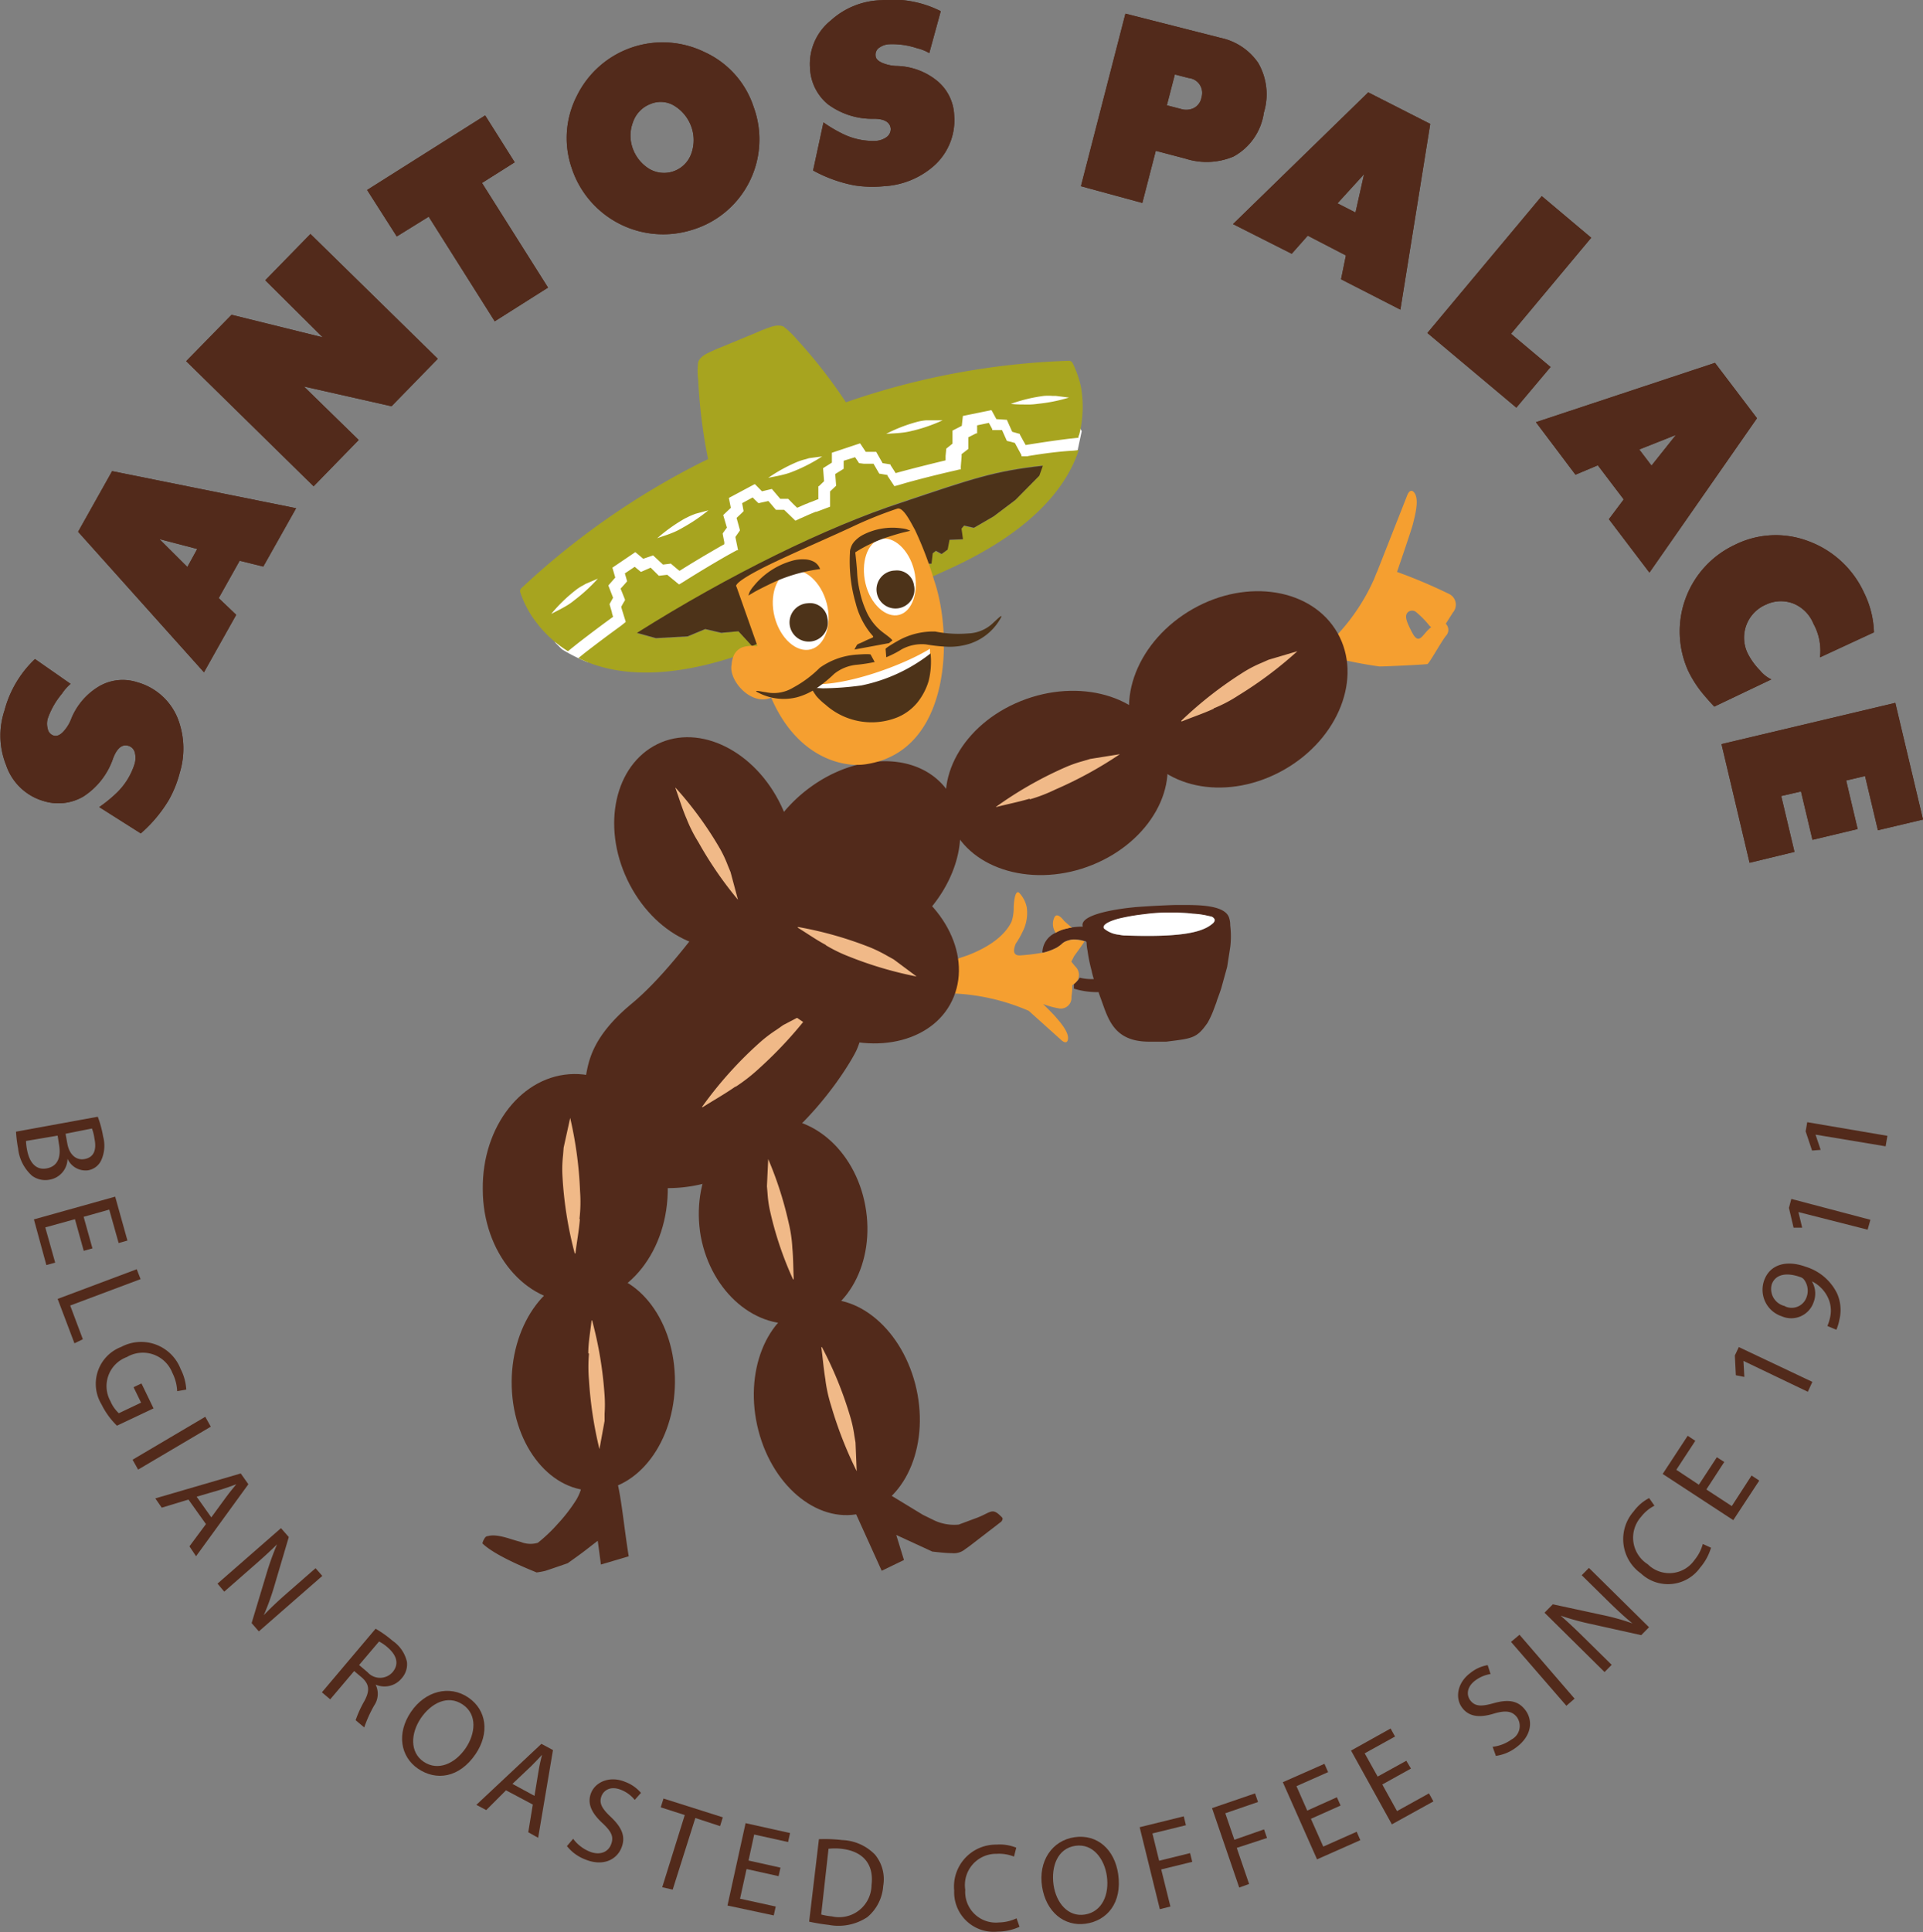 <?xml version="1.0" encoding="UTF-8"?> <svg xmlns="http://www.w3.org/2000/svg" id="Calque_1" data-name="Calque 1" viewBox="0 0 194.5 195.37"><rect x="0" y="0" width="194.5" height="195.37" fill="#808080" stroke="none"/><defs><style>.cls-1{fill:#522a1b;}.cls-2{fill:#fff;}.cls-3{fill:#a7a41f;}.cls-4{fill:#f59f30;}.cls-5{fill:#f0b988;}.cls-6{fill:#51291b;}.cls-7{fill:#4d3319;}.cls-8{fill:none;}</style></defs><path class="cls-1" d="M11.06,114.09a10.55,10.55,0,0,1,.54,2,3.56,3.56,0,0,1-.2,2.42,1.79,1.79,0,0,1-1.35,1A2,2,0,0,1,8,118.34h0a2.18,2.18,0,0,1-1.79,2.11,2.26,2.26,0,0,1-1.81-.4A4.31,4.31,0,0,1,3,117.3a13.11,13.11,0,0,1-.21-1.7ZM3.8,116.54a5.69,5.69,0,0,0,.11.92c.21,1.12.81,2.08,2,1.85s1.44-1.27,1.22-2.46L7,116Zm4-.73.18,1c.21,1.15.93,1.71,1.74,1.56,1-.18,1.23-1,1-2.09a4.68,4.68,0,0,0-.25-1Z" transform="translate(-1.17 -1.17)"></path><path class="cls-1" d="M9.64,127.65l-.89-3.2-3,.83,1,3.56-.89.25L4.6,124.47l8.22-2.3,1.24,4.44-.89.25-.95-3.38-2.59.73.89,3.19Z" transform="translate(-1.17 -1.17)"></path><path class="cls-1" d="M15,129.51l.39,1-7.12,2.67,1.28,3.41L8.7,137,7,132.51Z" transform="translate(-1.17 -1.17)"></path><path class="cls-1" d="M13,145.33a7.8,7.8,0,0,1-1.56-2.15,4,4,0,0,1,2-5.82,4.28,4.28,0,0,1,6,2.24,5.23,5.23,0,0,1,.57,2.08l-.92.16a4.54,4.54,0,0,0-.49-1.86A3.2,3.2,0,0,0,14,138.39a3.13,3.13,0,0,0-1.66,4.46,3.53,3.53,0,0,0,.85,1.22L15.44,143l-.76-1.56.8-.38,1.22,2.52Z" transform="translate(-1.17 -1.17)"></path><path class="cls-1" d="M22.49,145.43l-7.35,4.34-.56-1,7.35-4.34Z" transform="translate(-1.17 -1.17)"></path><path class="cls-1" d="M20.23,152.8l-2.7.82-.65-.94,8.64-2.52.77,1.09L21,158.53l-.67-1L22,155.28Zm2.31,1.8,1.53-2.09c.35-.48.69-.87,1-1.26l0,0c-.49.19-1,.37-1.51.53l-2.5.73Z" transform="translate(-1.17 -1.17)"></path><path class="cls-1" d="M23.17,161.3l6.42-5.61.79.9-1.45,4.9a25.29,25.29,0,0,1-1.08,3h0c.79-.83,1.55-1.53,2.55-2.4l2.69-2.35.68.78-6.42,5.61-.73-.84,1.47-4.88a28.35,28.35,0,0,1,1.1-3.08l0,0c-.77.76-1.53,1.45-2.6,2.38l-2.74,2.4Z" transform="translate(-1.17 -1.17)"></path><path class="cls-1" d="M39.16,165.86a11.27,11.27,0,0,1,1.73,1.23,3.51,3.51,0,0,1,1.44,2.12,2.12,2.12,0,0,1-.54,1.67,2.24,2.24,0,0,1-2.63.63l0,0a2.1,2.1,0,0,1-.15,2.12,12.88,12.88,0,0,0-1,2.21l-.87-.73a11.19,11.19,0,0,1,.88-1.93c.57-1.06.51-1.69-.23-2.37l-.8-.67L34.57,173l-.84-.71Zm-1.67,3.67.86.73a1.69,1.69,0,0,0,2.52,0c.71-.84.41-1.72-.47-2.49a4.39,4.39,0,0,0-.89-.62Z" transform="translate(-1.17 -1.17)"></path><path class="cls-1" d="M49.27,178.54c-1.66,2.43-4,2.71-5.81,1.48s-2.18-3.6-.73-5.74,3.91-2.75,5.8-1.47S50.69,176.45,49.27,178.54Zm-5.55-3.61c-1,1.5-1.13,3.41.3,4.38s3.17.22,4.26-1.39c.95-1.4,1.22-3.36-.3-4.39S44.77,173.38,43.72,174.93Z" transform="translate(-1.17 -1.17)"></path><path class="cls-1" d="M52.35,182.2l-2,2-1-.53,6.58-6.17,1.17.63L55.6,187l-1-.56.46-2.8Zm2.88.56.42-2.56c.09-.58.22-1.09.34-1.59h0c-.36.39-.72.78-1.11,1.16L53,181.55Z" transform="translate(-1.17 -1.17)"></path><path class="cls-1" d="M59.14,187.1a3.9,3.9,0,0,0,1.61,1.27c1,.43,1.88.14,2.21-.66s.06-1.33-.84-2.18c-1.09-1-1.61-2-1.15-3.1s1.91-1.72,3.44-1.08A3.83,3.83,0,0,1,66,182.46l-.63.71a3.36,3.36,0,0,0-1.34-1c-1.07-.45-1.75,0-2,.56-.31.74,0,1.3.93,2.17,1.12,1.07,1.53,2,1.05,3.15s-1.84,1.9-3.7,1.12a4.36,4.36,0,0,1-1.8-1.33Z" transform="translate(-1.17 -1.17)"></path><path class="cls-1" d="M70.43,184.7,68,183.92l.28-.89,6,1.9-.28.89L71.5,185l-2.29,7.24L68.15,192Z" transform="translate(-1.17 -1.17)"></path><path class="cls-1" d="M79.92,190.88l-3.24-.72-.66,3,3.61.79-.2.9-4.68-1,1.83-8.33,4.5,1-.2.91-3.43-.76-.57,2.63,3.23.72Z" transform="translate(-1.17 -1.17)"></path><path class="cls-1" d="M84,187.14a15,15,0,0,1,2.35.09,4.87,4.87,0,0,1,3.31,1.46,3.9,3.9,0,0,1,.84,3.18,4.5,4.5,0,0,1-1.6,3.15,5.27,5.27,0,0,1-3.89.79,19.8,19.8,0,0,1-2-.33Zm.23,7.62a7.32,7.32,0,0,0,1.09.19,3.28,3.28,0,0,0,4-3.17c.25-2-.74-3.41-3.05-3.67a6,6,0,0,0-1.3,0Z" transform="translate(-1.17 -1.17)"></path><path class="cls-1" d="M104.29,196a5.45,5.45,0,0,1-2.23.49,4,4,0,0,1-4.38-4.15,4.24,4.24,0,0,1,4.28-4.65,4.44,4.44,0,0,1,2,.31l-.23.9a4.12,4.12,0,0,0-1.74-.28,3.16,3.16,0,0,0-3.19,3.64,3.1,3.1,0,0,0,3.41,3.3,4.32,4.32,0,0,0,1.78-.42Z" transform="translate(-1.17 -1.17)"></path><path class="cls-1" d="M114.27,190.69c.41,2.91-1.14,4.7-3.3,5s-4-1.19-4.4-3.75,1-4.67,3.29-5S113.91,188.18,114.27,190.69Zm-6.54,1.07c.26,1.81,1.46,3.28,3.18,3s2.48-2,2.21-3.9c-.24-1.68-1.37-3.31-3.18-3.05S107.47,189.91,107.73,191.76Z" transform="translate(-1.17 -1.17)"></path><path class="cls-1" d="M116.44,185.93l4.46-1.1.22.9-3.39.83.68,2.76,3.13-.77.22.88-3.14.77.93,3.75-1.07.27Z" transform="translate(-1.17 -1.17)"></path><path class="cls-1" d="M123.76,184l4.35-1.49.3.87-3.31,1.14.92,2.68,3-1.05.3.87-3.06,1,1.25,3.65-1,.36Z" transform="translate(-1.17 -1.17)"></path><path class="cls-1" d="M136.76,183.74l-3,1.34,1.25,2.81,3.38-1.5.37.85-4.38,1.94-3.46-7.8,4.21-1.86.37.84-3.2,1.42,1.09,2.47,3-1.35Z" transform="translate(-1.17 -1.17)"></path><path class="cls-1" d="M143.88,180l-2.9,1.61,1.49,2.69,3.23-1.79.45.81-4.2,2.32-4.13-7.46,4-2.23.45.81-3.07,1.7,1.31,2.35,2.9-1.6Z" transform="translate(-1.17 -1.17)"></path><path class="cls-1" d="M152.14,177.8a4.05,4.05,0,0,0,1.91-.74,1.54,1.54,0,0,0,.56-2.24c-.48-.63-1.12-.73-2.3-.39-1.41.44-2.54.38-3.26-.59s-.5-2.51.83-3.5a3.8,3.8,0,0,1,1.76-.8l.29.9a3.53,3.53,0,0,0-1.54.65c-.93.7-.87,1.52-.52,2,.48.64,1.13.65,2.34.31,1.49-.42,2.5-.3,3.25.7s.69,2.55-.92,3.75a4.38,4.38,0,0,1-2.07.87Z" transform="translate(-1.17 -1.17)"></path><path class="cls-1" d="M154.86,166.47l5.57,6.46-.83.72L154,167.19Z" transform="translate(-1.17 -1.17)"></path><path class="cls-1" d="M163.46,170.24l-6.07-6,.84-.85,5,1.08a23.14,23.14,0,0,1,3.05.85v0c-.88-.72-1.64-1.44-2.59-2.37l-2.54-2.5.73-.74,6.08,6-.79.8-5-1.11a27.2,27.2,0,0,1-3.15-.86v0c.81.71,1.55,1.41,2.56,2.41l2.6,2.56Z" transform="translate(-1.17 -1.17)"></path><path class="cls-1" d="M174.23,157.67a5.47,5.47,0,0,1-1.09,2,4,4,0,0,1-6,.6,4.25,4.25,0,0,1-.73-6.28,4.48,4.48,0,0,1,1.56-1.34l.54.77a4,4,0,0,0-1.35,1.12,3.17,3.17,0,0,0,.67,4.8,3.1,3.1,0,0,0,4.73-.43,4.35,4.35,0,0,0,.84-1.62Z" transform="translate(-1.17 -1.17)"></path><path class="cls-1" d="M175.57,149l-1.81,2.78,2.57,1.68,2-3.09.78.51-2.63,4-7.14-4.67,2.53-3.86.77.51-1.92,2.93L173,151.3l1.82-2.78Z" transform="translate(-1.17 -1.17)"></path><path class="cls-1" d="M177.51,138.78v0l.09,1.62-.86-.17-.1-2,.4-.85,7.44,3.52-.46,1Z" transform="translate(-1.17 -1.17)"></path><path class="cls-1" d="M186,135.25a4.91,4.91,0,0,0,.27-.86,3.06,3.06,0,0,0-.16-1.89,3.51,3.51,0,0,0-1.68-1.77v0a2.42,2.42,0,0,1,.17,2.13,2.39,2.39,0,0,1-3.21,1.41,2.82,2.82,0,0,1-1.78-3.65c.58-1.58,2.22-2.08,4.2-1.36A5.23,5.23,0,0,1,187,132a4.16,4.16,0,0,1,.21,2.63,4.91,4.91,0,0,1-.3,1Zm-4.31-2a1.59,1.59,0,0,0,2.19-.88,1.87,1.87,0,0,0-.25-1.82.73.73,0,0,0-.35-.24c-1.32-.48-2.51-.36-2.91.73A1.77,1.77,0,0,0,181.73,133.24Z" transform="translate(-1.17 -1.17)"></path><path class="cls-1" d="M183.07,123.73v0l.38,1.58h-.87l-.47-2,.24-.91,8,2.11-.28,1Z" transform="translate(-1.17 -1.17)"></path><path class="cls-1" d="M184.8,115.9v0l.52,1.54-.87.07-.65-1.94.16-.93,8.11,1.38-.18,1.06Z" transform="translate(-1.17 -1.17)"></path><path class="cls-1" d="M15.06,70.16a6.19,6.19,0,0,1,4.13,3.77,8.41,8.41,0,0,1,.16,5.38,11.39,11.39,0,0,1-1.1,2.74,14,14,0,0,1-2.84,3.39l-4.2-2.66a14.57,14.57,0,0,0,1.64-1.32,7,7,0,0,0,1.92-3,2.13,2.13,0,0,0,.05-1.14.94.94,0,0,0-.68-.74c-.62-.18-1.13.24-1.52,1.24a7.44,7.44,0,0,1-3,3.88,5,5,0,0,1-4,.48,5.65,5.65,0,0,1-3.83-3.64,8,8,0,0,1-.17-5.51,11,11,0,0,1,3.09-5.22l3.6,2.51a4.7,4.7,0,0,0-.88,1A8,8,0,0,0,6,73.82a1.93,1.93,0,0,0,0,1.06.86.86,0,0,0,.64.68c.35.08.71-.11,1.09-.59a3.8,3.8,0,0,0,.6-1,6.77,6.77,0,0,1,2.7-3.3A4.74,4.74,0,0,1,15.06,70.16Z" transform="translate(-1.17 -1.17)"></path><path class="cls-1" d="M31.12,52.56l-3.32,5.9-2.39-.59-2.12,3.78,1.77,1.69L21.8,69.15,9.07,54.94l3.44-6.13Zm-10,4.12-3.83-1,2.83,2.82Z" transform="translate(-1.17 -1.17)"></path><path class="cls-1" d="M45.45,37.45l-4.68,4.8-8.86-2,5.54,5.41-4.56,4.68L20,37.69,24.59,33l9.22,2.28L28,29.51l4.57-4.68Z" transform="translate(-1.17 -1.17)"></path><path class="cls-1" d="M53.23,17.58l-3.31,2.09L56.6,30.25l-5.39,3.41L44.53,23.08l-3.23,2-3-4.7,11.94-7.54Z" transform="translate(-1.17 -1.17)"></path><path class="cls-1" d="M77.4,12a9.54,9.54,0,0,1-6.19,12.4A9.74,9.74,0,0,1,59,18.18a9.34,9.34,0,0,1,.52-7.32A9.66,9.66,0,0,1,72.46,6.45,9.25,9.25,0,0,1,77.4,12Zm-6.3,2a4.09,4.09,0,0,0-1.61-2.06A2.64,2.64,0,0,0,67,11.67a3,3,0,0,0-1.81,1.86,3.78,3.78,0,0,0,0,2.71,4,4,0,0,0,1.64,2,2.93,2.93,0,0,0,4.29-1.62A4,4,0,0,0,71.1,14Z" transform="translate(-1.17 -1.17)"></path><path class="cls-1" d="M97.68,12.84A6.17,6.17,0,0,1,95.56,18a8.33,8.33,0,0,1-5,2,11.72,11.72,0,0,1-3-.09,14.21,14.21,0,0,1-4.15-1.5l1.05-4.86a13.72,13.72,0,0,0,1.8,1.08,7,7,0,0,0,3.44.79,2.1,2.1,0,0,0,1.09-.35,1,1,0,0,0,.47-.89c-.06-.64-.62-1-1.7-1a7.49,7.49,0,0,1-4.68-1.49A5,5,0,0,1,83.1,8.08a5.65,5.65,0,0,1,2.1-4.84,7.91,7.91,0,0,1,5.12-2.05,10.86,10.86,0,0,1,6,1.11L95.16,6.54a4.33,4.33,0,0,0-1.22-.49,7.94,7.94,0,0,0-2.79-.41,1.89,1.89,0,0,0-1,.32.84.84,0,0,0-.42.83c0,.36.35.64.92.83a4.11,4.11,0,0,0,1.16.22,6.69,6.69,0,0,1,4,1.39A4.74,4.74,0,0,1,97.68,12.84Z" transform="translate(-1.17 -1.17)"></path><path class="cls-1" d="M129,12.56A6,6,0,0,1,125.93,17a7,7,0,0,1-4.86.21l-3-.79-1.36,5.27L110.5,20,115,2.55,124.63,5a6.13,6.13,0,0,1,3.79,2.52A6.32,6.32,0,0,1,129,12.56ZM122.7,11a1.51,1.51,0,0,0-1.3-1.94L120,8.7l-.81,3.12,1.43.37a1.76,1.76,0,0,0,1.29-.09A1.49,1.49,0,0,0,122.7,11Z" transform="translate(-1.17 -1.17)"></path><path class="cls-1" d="M142.81,32.48l-6-3.07.49-2.41-3.86-2-1.62,1.83-5.94-3,13.68-13.32,6.27,3.19Zm-4.54-9.82.87-3.88-2.69,2.95Z" transform="translate(-1.17 -1.17)"></path><path class="cls-1" d="M154.54,42.39l-9-7.55L157.11,21l5,4.21L154,34.92l4,3.36Z" transform="translate(-1.17 -1.17)"></path><path class="cls-1" d="M168,59.07l-4.1-5.4,1.5-2-2.62-3.45-2.26.95-4-5.31,18.11-6,4.25,5.6Zm.21-10.82,2.47-3.1-3.71,1.47Z" transform="translate(-1.17 -1.17)"></path><path class="cls-1" d="M174.56,72.62c-.35-.37-.69-.75-1-1.12A11.36,11.36,0,0,1,171.92,69a9.67,9.67,0,0,1,4.68-12.72,9.27,9.27,0,0,1,7.45-.4,10,10,0,0,1,5.66,5.23,9.66,9.66,0,0,1,1,4l-5.46,2.53a5.66,5.66,0,0,0-.66-3.4,3.72,3.72,0,0,0-1.93-2,3.49,3.49,0,0,0-2.86.06,3.63,3.63,0,0,0-1.83,5,6.94,6.94,0,0,0,1.21,1.66,3.41,3.41,0,0,0,1.15.91Z" transform="translate(-1.17 -1.17)"></path><path class="cls-1" d="M178.13,88.41l-2.84-12,17.58-4.17,2.8,11.8-4.56,1.08-1.3-5.48-1.91.45L189.06,85l-4.57,1.09-1.16-4.89-2,.46,1.34,5.65Z" transform="translate(-1.17 -1.17)"></path><path class="cls-2" d="M58,66.82a16.81,16.81,0,0,0,2.56,1.29c.64.14,4.46-3.83,4.46-3.83L89.55,52,103,48.07,109.84,47l.33-.32.41-1.91a6.3,6.3,0,0,0-.65-1,24.6,24.6,0,0,1,.31-2.75l-.69-1.62s-2.93-.59-3.2-.59-5.37,1-5.77,1-15.28,3.4-15.28,3.4-7,3.83-7.26,4-10.78,4.59-10.78,4.59l-7.92,5.58-4.46,4.55,2.5,4.27Z" transform="translate(-1.17 -1.17)"></path><path class="cls-3" d="M110.52,40.39a10.23,10.23,0,0,0-.59-1.91c-.16-.39-.29-.62-.29-.63a.42.42,0,0,0-.38-.2,76.36,76.36,0,0,0-22.53,4.2,50.38,50.38,0,0,0-5-6.4,8.54,8.54,0,0,0-1.33-1.27c-.68-.26-1.37.09-2.22.4l-.5.22-3.55,1.47-.5.2c-.82.39-1.56.62-1.84,1.29a7,7,0,0,0,0,1.84,53,53,0,0,0,1,8l-.51.24a77.86,77.86,0,0,0-18.37,12.8.39.39,0,0,0-.12.41s.08.26.24.65a10.24,10.24,0,0,0,1.43,2.46,11.66,11.66,0,0,0,3,2.76l.15.1,1-.8h0q1.83-1.42,3.57-2.68l-.12-.4h0l0-.06-.23-.78,0-.06.35-.63-.48-1.24.7-.8-.29-1L65.43,57l.11.09.69.58,1-.34,1,.93.8-.1.06.06.51.43.17.14h0l.1.08.07,0c1.46-.92,2.84-1.73,4.11-2.46h0l.38-.21,0-.21h0l-.05-.24-.11-.58,0-.07.42-.58-.37-1.27.77-.73-.2-1,2.62-1.4.1.09.63.64,1-.24.85,1,.8,0,.07.07.47.48.35.34.06,0h0l.52-.23.3-.13h0l.2-.07L83,52h0l.33-.12.55-.22h0l.06,0V50.33l.06,0,.52-.5-.1-1.32.89-.56v-1L88.16,46l.08.11.5.75,1.05,0L90.44,48l.8.13,0,.07.28.43.16.25h0l.08.13.39-.11,0,0c1.41-.38,3-.78,4.66-1.18l0-.19h0l0-.25.07-.75.07-.05.56-.45,0-1.32.1-.05.84-.43.11-1,2.89-.59.07.12.43.79,1.06.07.54,1.21.78.22,0,.07.35.64h0l.08.14.15.27c1.41-.23,2.88-.45,4.42-.64l.92-.1c0-.1,0-.19.07-.28A11.65,11.65,0,0,0,110.52,40.39ZM59.28,61.85a6.22,6.22,0,0,1-1,.68c-.44.26-.91.48-1.36.72h0a15.68,15.68,0,0,1,2.48-2.41,4.36,4.36,0,0,1,.71-.46l.29-.17,1.24-.53A17.15,17.15,0,0,1,59.28,61.85Zm10.9-7.3a6.92,6.92,0,0,1-1.09.53c-.48.2-1,.34-1.45.52l0,0a16.78,16.78,0,0,1,2.8-2c.56-.27.3-.16.77-.36l.31-.12,1.3-.35A17.26,17.26,0,0,1,70.18,54.55Zm11.34-5.76a7,7,0,0,1-1.15.38c-.49.13-1,.21-1.5.32l0,0a16,16,0,0,1,3-1.64,6.27,6.27,0,0,1,.8-.25L83,47.5l1.33-.18A16.17,16.17,0,0,1,81.52,48.79Zm12-4.08a7.44,7.44,0,0,1-1.19.22c-.51.06-1,.07-1.53.11l0,0A15.6,15.6,0,0,1,94,43.81a5.51,5.51,0,0,1,.83-.14l.33,0h1.35A16.35,16.35,0,0,1,93.54,44.71ZM106.15,42a6.52,6.52,0,0,1-1.21.07c-.51,0-1,0-1.53-.06l0,0a15.82,15.82,0,0,1,3.36-.81,5.27,5.27,0,0,1,.84,0h.34l1.34.17A16.16,16.16,0,0,1,106.15,42Zm-1,5.31h0l-.27,0-.39,0,0-.11,0,0h0l-.08-.15-.44-.81-.15-.28-.35-.1-.46-.11-.49-1.09-.43,0-.56,0,0-.1-.34-.63-1.19.25,0,.27,0,.54-.1,0-.79.4v1.17l-.07.06-.61.47,0,.24-.08,1h0l0,.31-.14,0-.27.07-.35.08c-1.7.39-3.27.79-4.69,1.18l-.85.25-.42.11,0,0h0l-.7-1.06,0-.07-.36-.06-.47-.08-.58-1h-1L88.06,48l-.4-.6-1.16.36v.81l-.09.06-.76.47.09,1.18-.06.06-.55.52V52.4l-.12.05-.27.1-.34.13h0l-.21.08-.44.16h0l-.08,0-.32.13-.4.17h0l-.6.27h0c-.13.06-.25.1-.36.16l-.37.17-1.14-1.1-.83,0-.76-.89-1,.22-.08-.07-.33-.32-.18-.19-1.07.58.15.8-.07.08-.32.31-.32.3L76,54.74l0,.08-.23.33-.21.3v.08l.25,1.23v.05h0l-.06,0-.06,0-.26.14-.76.42c-1.29.74-2.68,1.57-4.15,2.49-.11.08-.22.14-.3.19l-.36.22-.11-.09-.12-.09h0l-.09-.08-.7-.57-.18-.15-.85.1-.83-.82L66,59l-.08-.06-.35-.29-.2-.17-1,.67.23.79-.06.08-.3.34-.3.33.44,1.1,0,.08-.2.33-.18.33.08.29.31,1h0l.07.23-.09.08-.21.17-.2.16,0,0h0c-1.2.87-2.42,1.78-3.67,2.75l-.62.5c3.54,1.76,9.11,2.41,17.65-.79,5.37-2,8-3,9.25-3.55l.82-.36.83-.33c1.27-.53,3.84-1.65,9-4,8.38-3.83,11.83-8.27,13.06-12l-.53.06C108.1,46.83,106.59,47.05,105.12,47.29Zm1.11,2-2.41,2.44-2.2,1.66-2,1.16-1-.22-.26.31.15,1.07-1.36.05-.19,1-.61.44-.58-.32-.32.25-.12,1.05-.72,0-2.67-5L87.56,55l-1.72.94-9.21,4.5,1.3,5.74-.7.29L75.86,65l-1.74.19-1.62-.38-1.78.74-3.21.18-1.91-.53c9.22-5.81,19.12-10.69,26.74-13.25,7.29-2.44,9.36-3.17,14.25-3.71Z" transform="translate(-1.17 -1.17)"></path><path class="cls-1" d="M96.6,80.61C93.45,77,87,77.38,82.16,81.54a14.58,14.58,0,0,0-3.34,4.16c-4,5.25-9.14,13.16-13.81,17-4,3.33-4.3,5.84-4.58,7.25s-1.29,10.49,6.88,11.29c11.33,1.09,19.2-11.29,20.44-13.77.62-1.24,1.8-5.9,2.8-10.71a14.89,14.89,0,0,0,3-2C98.39,90.6,99.75,84.26,96.6,80.61Z" transform="translate(-1.17 -1.17)"></path><path class="cls-1" d="M60.08,151.18a5.09,5.09,0,0,1-.62,1.64,16.42,16.42,0,0,1-1.89,2.45,15.92,15.92,0,0,1-2,1.9,2.6,2.6,0,0,1-1.74-.09c-1-.24-2.34-.86-3.34-.58-.15,0-.28.11-.46.51l-.07.22c1.34,1.31,5,2.73,5.48,2.94a7.82,7.82,0,0,0,.88-.16c.65-.21,2.26-.77,2.26-.77,2-1.41,1.93-1.43,3.05-2.27l.32,2.4,2.81-.83c-.49-3.06-.7-5.64-1.18-7.61a15.36,15.36,0,0,1-1.84.35A6.31,6.31,0,0,1,60.08,151.18Z" transform="translate(-1.17 -1.17)"></path><path class="cls-1" d="M87.43,154l.33.28L90.35,160l2.25-1.09-.78-2.53,3.65,1.68c.66.07,1.3.15,2,.16a1.79,1.79,0,0,0,1.33-.41l.41-.29,3.25-2.5c.21-.32.14-.35-.18-.65-.82-.77-1-.18-2.45.33l-1.69.63a4.74,4.74,0,0,1-2.63-.5l-1-.49-3.65-2.22a5.89,5.89,0,0,1-2.14,1.06A6.28,6.28,0,0,0,87.43,154Z" transform="translate(-1.17 -1.17)"></path><path class="cls-4" d="M147.8,61.26A52.15,52.15,0,0,0,142.47,59c.53-1.54,1.47-4.3,1.61-4.85.23-.93.66-2.5.13-3.17-.41-.51-.69.23-.69.23L140.45,59c-.08.15-.16.38-.31.75a20.42,20.42,0,0,1-3.68,5.57l-.3,2.36a41.93,41.93,0,0,0,4.53.88c.86,0,4.68-.2,4.85-.24s1.33-2.14,1.86-2.84a.87.87,0,0,0,0-1.24l.72-1.13A1.21,1.21,0,0,0,147.8,61.26ZM143.93,65c-.51-1-.71-1.54-.38-1.91a.66.66,0,0,1,.79-.08,9.68,9.68,0,0,1,1.3,1.29.86.86,0,0,0,.29.28C145,65.29,144.72,66.59,143.93,65Z" transform="translate(-1.17 -1.17)"></path><path class="cls-5" d="M75.54,111.05c-1.06.74-2.2,1.38-3.29,2.07l-.09,0A39.48,39.48,0,0,1,78,106.6a13.63,13.63,0,0,1,1.69-1.29l.7-.49,3-1.57A41.8,41.8,0,0,1,78,109.16a17.91,17.91,0,0,1-2.41,1.89" transform="translate(-1.17 -1.17)"></path><path class="cls-6" d="M125.6,94.74a2.33,2.33,0,0,0-.11-.75c-.39-1.32-3.12-1.32-4.82-1.31-.26,0-.49,0-.65,0s-2.17.07-4.07.22l-.65.07c-1.68.2-5,.76-4.61,1.9a6.85,6.85,0,0,0-1.24.1,1.46,1.46,0,0,0-.3.07,4.42,4.42,0,0,0-.55.14,3.77,3.77,0,0,0-.67.31h0l-.19.1a2.24,2.24,0,0,0-1.14,1.89l.12,0a6.14,6.14,0,0,0,.66-.2,6,6,0,0,0,.7-.31,5.14,5.14,0,0,0,.44-.31.46.46,0,0,1,.07-.07l.16-.13a1.89,1.89,0,0,1,.48-.21,1.84,1.84,0,0,1,.68-.09,3.14,3.14,0,0,1,.94.16l.05,0,0,0c.27.09.09.08.27,1a15.72,15.72,0,0,0,.41,2c.07.33.12.52.22.85a5.14,5.14,0,0,1-1.42-.14h0a1.52,1.52,0,0,1-.36.44l-.1.07-.13.09h0l0,0,0,.51h0a8.16,8.16,0,0,0,2.51.35c0,.12.08.26.12.41.79,2.06,1.22,4.61,5,4.6l1.71,0c2.66-.33,3.09-.34,4.18-1.91a9.14,9.14,0,0,0,.56-1.18l.34-.91c.09-.33.19-.51.48-1.39l.6-2.17.32-2.06A9.15,9.15,0,0,0,125.6,94.74Zm-1.71-.22c-.91.82-2.77,1.46-8.86,1.25h-.14l-.58-.09a2.71,2.71,0,0,1-1.46-.6c-.22-.33.33-.71,1.47-1a19.23,19.23,0,0,1,2.59-.45h0a20,20,0,0,1,2.57-.17h.74c.58,0,1,0,1.63.11a10,10,0,0,1,1.42.19c.51.12.6.16.72.31S123.89,94.52,123.89,94.52Z" transform="translate(-1.17 -1.17)"></path><path class="cls-4" d="M110.87,96.35l0,0-.05,0a3.14,3.14,0,0,0-.94-.16,1.84,1.84,0,0,0-.68.09,1.89,1.89,0,0,0-.48.21l-.16.13a.46.46,0,0,0-.07.07,5.14,5.14,0,0,1-.44.31,6,6,0,0,1-.7.31,6.14,6.14,0,0,1-.66.2l-.12,0a19.59,19.59,0,0,1-2.13.26c-1,.1-.69-.79-.53-1.18a8,8,0,0,0,.67-1.17,4.15,4.15,0,0,0,.44-2.52,3.05,3.05,0,0,0-.78-1.47c-.41-.3-.53,1-.54,1.48a4.43,4.43,0,0,1-.21,1.44c-.85,1.77-2.93,2.84-4.48,3.43l-1.16.39-.63,3.44a21.5,21.5,0,0,1,8,1.77l3.34,3s.51.46.62-.09c.15-.73-.8-1.79-1.35-2.42-.15-.17-.61-.63-1.16-1.18a8.19,8.19,0,0,0,1.57.44,1.08,1.08,0,0,0,1.3-1.14l.08-.69h0l0-.51,0,0h0l.13-.09.1-.07a1.52,1.52,0,0,0,.36-.44h0l0,0a1.16,1.16,0,0,0-.29-1.3l-.39-.48.28-.56S110.44,97,110.87,96.35Zm-2.94-.85a3.77,3.77,0,0,1,.67-.31,4.42,4.42,0,0,1,.55-.14,1.46,1.46,0,0,1,.3-.07l.13,0-.78-.69s-.71-1-1-.33a1.55,1.55,0,0,0,.18,1.57Z" transform="translate(-1.17 -1.17)"></path><path class="cls-1" d="M121.81,62.75c5.53-3.15,12.09-2.06,14.64,2.42s.14,10.68-5.4,13.83S119,81.07,116.4,76.58,116.27,65.91,121.81,62.75Z" transform="translate(-1.17 -1.17)"></path><path class="cls-5" d="M123.94,72.83c-1.06.49-2.16.85-3.24,1.29l-.07-.05a39.29,39.29,0,0,1,6.42-5,12.32,12.32,0,0,1,1.73-.88l.7-.31,2.91-.86a39.92,39.92,0,0,1-6,4.49,13.91,13.91,0,0,1-2.47,1.29" transform="translate(-1.17 -1.17)"></path><path class="cls-1" d="M72.05,126.19c-1-5.67,1.82-11,6.41-11.82s9.18,3,10.23,8.72-1.82,11-6.41,11.82S73.11,131.86,72.05,126.19Z" transform="translate(-1.17 -1.17)"></path><path class="cls-5" d="M81.31,127.35c.1,1.05.09,2.1.14,3.15l-.06.05a34.89,34.89,0,0,1-2.35-7,11.48,11.48,0,0,1-.24-1.74l-.06-.69.13-2.75a36.65,36.65,0,0,1,2.07,6.45,13.87,13.87,0,0,1,.37,2.5" transform="translate(-1.17 -1.17)"></path><path class="cls-1" d="M50,121.43c-.08-6.37,4-11.59,9.21-11.66s9.42,5.06,9.5,11.44-4,11.6-9.22,11.66S50,127.81,50,121.43Z" transform="translate(-1.17 -1.17)"></path><path class="cls-5" d="M59.82,124.45c-.09,1.16-.31,2.31-.45,3.46l-.07,0a38.61,38.61,0,0,1-1.25-8,12.35,12.35,0,0,1,.07-1.93l.06-.77.66-3a39.57,39.57,0,0,1,1,7.42,14.71,14.71,0,0,1-.06,2.79" transform="translate(-1.17 -1.17)"></path><path class="cls-1" d="M104.42,72.06c5.88-2.36,12.25-.56,14.25,4s-1.17,10.2-7,12.56-12.26.56-14.25-4S98.54,74.42,104.42,72.06Z" transform="translate(-1.17 -1.17)"></path><path class="cls-5" d="M105.32,81.93c-1.12.33-2.25.55-3.37.84l-.06,0a38.46,38.46,0,0,1,7-4,12.63,12.63,0,0,1,1.81-.64l.74-.22,3-.48A40.32,40.32,0,0,1,107.92,81a16,16,0,0,1-2.6,1" transform="translate(-1.17 -1.17)"></path><path class="cls-1" d="M79.93,82.13c2.83,5.37,1.74,11.62-2.43,14S67.68,96,64.86,90.61s-1.74-11.62,2.43-14S77.11,76.76,79.93,82.13Z" transform="translate(-1.17 -1.17)"></path><path class="cls-5" d="M70.63,84c-.44-1-.76-2.09-1.14-3.13l0-.06A36.55,36.55,0,0,1,74,87a12.23,12.23,0,0,1,.78,1.67l.28.68.75,2.8a38.16,38.16,0,0,1-4-5.82A14.38,14.38,0,0,1,70.63,84" transform="translate(-1.17 -1.17)"></path><path class="cls-1" d="M90.86,89.51c5.55,2.46,8.58,8,6.78,12.45s-7.77,6-13.32,3.57-8.58-8-6.77-12.45S85.32,87.06,90.86,89.51Z" transform="translate(-1.17 -1.17)"></path><path class="cls-5" d="M84.7,96.72c-1-.53-1.89-1.17-2.83-1.74V94.9A37.42,37.42,0,0,1,89.26,97a14.85,14.85,0,0,1,1.65.82l.65.36,2.32,1.73a38,38,0,0,1-6.79-2,15.27,15.27,0,0,1-2.39-1.16" transform="translate(-1.17 -1.17)"></path><path class="cls-1" d="M69.43,140.36c.2,6.07-3.34,11.22-7.89,11.52s-8.41-4.38-8.61-10.44,3.34-11.22,7.9-11.52S69.24,134.3,69.43,140.36Z" transform="translate(-1.17 -1.17)"></path><path class="cls-5" d="M60.67,138c0-1.11.22-2.21.33-3.31l.06,0a39,39,0,0,1,1.26,7.58,13.64,13.64,0,0,1,0,1.85l0,.73-.52,2.85a40.13,40.13,0,0,1-1.06-7,15.6,15.6,0,0,1,0-2.65" transform="translate(-1.17 -1.17)"></path><path class="cls-1" d="M93.74,141.11c1.52,5.87-.79,11.68-5.17,13s-9.17-2.42-10.69-8.29.79-11.68,5.17-13S92.21,135.24,93.74,141.11Z" transform="translate(-1.17 -1.17)"></path><path class="cls-5" d="M84.66,140.69c-.19-1.1-.27-2.21-.42-3.31l.06,0a38.24,38.24,0,0,1,2.89,7.12,12.8,12.8,0,0,1,.39,1.81l.12.72.12,2.9a40.1,40.1,0,0,1-2.58-6.6,15,15,0,0,1-.58-2.59" transform="translate(-1.17 -1.17)"></path><path class="cls-7" d="M65.6,65.16l1.91.53,3.21-.18,1.78-.74,1.62.38L75.86,65l1.37,1.49.7-.29-1.3-5.74,9.21-4.5L87.56,55,92,53.16l2.67,5,.72,0,.12-1.05.32-.25.58.32.61-.44.19-1,1.36-.05-.15-1.07.26-.31,1,.22,2-1.16,2.2-1.66,2.41-2.44.36-1c-4.89.54-7,1.27-14.25,3.71C84.72,54.47,74.82,59.35,65.6,65.16Z" transform="translate(-1.17 -1.17)"></path><path class="cls-4" d="M91.9,52.61a41,41,0,0,0-4.6,1.86c-2.38,1.1-4.59,2.05-7,3.17-5.41,2.5-4.64,2.85-4.64,2.85l2.12,6-.19,0a3.51,3.51,0,0,0-1.2.09,1.58,1.58,0,0,0-1.1,1.14,2.35,2.35,0,0,0-.12.64c-.35,1.61,2,4.24,4,3.35,2.52,5.89,7.06,7.11,9.55,6.74,8.71-1.27,8.85-13.12,6.91-18.67a35.61,35.61,0,0,0-1.93-5.06C93.29,54,92.51,52.36,91.9,52.61Z" transform="translate(-1.17 -1.17)"></path><path class="cls-2" d="M81.13,58.9c-1.43.37-2.17,2.49-1.61,4.66s2.22,3.65,3.66,3.27,2.17-2.48,1.61-4.65-2.23-3.66-3.66-3.28" transform="translate(-1.17 -1.17)"></path><path class="cls-2" d="M90.22,55.68c-1.34.36-2,2.4-1.51,4.49s2.07,3.53,3.42,3.17,2-2.41,1.5-4.49-2.08-3.53-3.41-3.17" transform="translate(-1.17 -1.17)"></path><path class="cls-7" d="M91.69,58.86a1.92,1.92,0,1,0,1.92,1.47,1.74,1.74,0,0,0-1.92-1.47" transform="translate(-1.17 -1.17)"></path><path class="cls-7" d="M82.86,62.17a1.94,1.94,0,1,0,2,1.51,1.78,1.78,0,0,0-2-1.51" transform="translate(-1.17 -1.17)"></path><path class="cls-2" d="M95.24,67.59a15.74,15.74,0,0,1-7.33,3.31,19.3,19.3,0,0,1-4.43.24l-.54-.81c3.56.34,9.57-1.88,12.29-3.56Z" transform="translate(-1.17 -1.17)"></path><path class="cls-7" d="M87.59,66.85c.41-.73.1-.39,1.07-.87s1-.25.54-.8a8,8,0,0,1-1.49-3.05,15,15,0,0,1-.56-5.23l.5-.1c.06.49.17,1.52.21,2.15a10.34,10.34,0,0,0,.27,2,9.33,9.33,0,0,0,.58,1.84,5.51,5.51,0,0,0,1.37,2c.44.41,1,.72,1.36,1.13l-.35.28" transform="translate(-1.17 -1.17)"></path><path class="cls-7" d="M83.16,70.7l1.23.07a30,30,0,0,0,3.9-.29,16.73,16.73,0,0,0,7-3.24,8.06,8.06,0,0,1-.2,2.81,6.45,6.45,0,0,1-1.12,2.14,5.22,5.22,0,0,1-2,1.5,7,7,0,0,1-7.31-1.27,6.24,6.24,0,0,1-.94-.89Z" transform="translate(-1.17 -1.17)"></path><path class="cls-7" d="M89.64,68.11l-.41-.75s0-.1-1.35,0a7.28,7.28,0,0,0-3.79,1.33,11.52,11.52,0,0,1-2.68,2,3.79,3.79,0,0,1-2.8.47c-.19,0-1.56-.34-.66.09a5.53,5.53,0,0,0,3.81.43,6.54,6.54,0,0,0,2-.92,13.39,13.39,0,0,0,1.78-1.45,4.29,4.29,0,0,1,2.38-.93A16.89,16.89,0,0,0,89.64,68.11Z" transform="translate(-1.17 -1.17)"></path><path class="cls-7" d="M90.81,67.63l-.07-.85s0-.1,1.14-.75a7.23,7.23,0,0,1,3.89-1,12,12,0,0,0,3.33.19,3.83,3.83,0,0,0,2.6-1.14c.15-.11,1.12-1.13.61-.28a5.57,5.57,0,0,1-3,2.44,6.75,6.75,0,0,1-2.19.33,16.41,16.41,0,0,1-2.28-.24,4.25,4.25,0,0,0-2.51.52C91.67,67.28,90.81,67.63,90.81,67.63Z" transform="translate(-1.17 -1.17)"></path><path class="cls-7" d="M92.88,54.69a3.41,3.41,0,0,0-.55-.1,6.53,6.53,0,0,0-3.83.64,3.12,3.12,0,0,0-.88.66,1.72,1.72,0,0,0-.41.72,1,1,0,0,0,0,.72,14.19,14.19,0,0,1,3.41-1.74c.58-.2,1.37-.45,2-.6l.63-.15" transform="translate(-1.17 -1.17)"></path><path class="cls-7" d="M77,61a3.27,3.27,0,0,1,.37-.53A7.7,7.7,0,0,1,81.2,57.9a3.83,3.83,0,0,1,1.33-.17,2.18,2.18,0,0,1,1,.26,1.41,1.41,0,0,1,.59.72,16.76,16.76,0,0,0-4.39,1.2c-.67.3-1.56.74-2.21,1.09l-.66.39" transform="translate(-1.17 -1.17)"></path><path class="cls-8" d="M92.35,44.93a7.44,7.44,0,0,0,1.19-.22,16.35,16.35,0,0,0,3-1.07H95.2l-.33,0a5.51,5.51,0,0,0-.83.14A15.6,15.6,0,0,0,90.8,45l0,0C91.33,45,91.84,45,92.35,44.93Z" transform="translate(-1.17 -1.17)"></path><path class="cls-8" d="M69.09,55.08a6.92,6.92,0,0,0,1.09-.53,17.26,17.26,0,0,0,2.61-1.83l-1.3.35-.31.12c-.47.2-.21.09-.77.36a16.78,16.78,0,0,0-2.8,2l0,0C68.12,55.42,68.61,55.28,69.09,55.08Z" transform="translate(-1.17 -1.17)"></path><path class="cls-8" d="M80.37,49.17a7,7,0,0,0,1.15-.38,16.17,16.17,0,0,0,2.83-1.47L83,47.5l-.33.08a6.27,6.27,0,0,0-.8.25,16,16,0,0,0-3,1.64l0,0C79.37,49.38,79.88,49.3,80.37,49.17Z" transform="translate(-1.17 -1.17)"></path><path class="cls-8" d="M65.6,65.16l1.91.53,3.21-.18,1.78-.74,1.62.38L75.86,65l1.37,1.49.7-.29-1.3-5.74,9.21-4.5L87.56,55,92,53.16l2.67,5,.72,0,.12-1.05.32-.25.58.32.61-.44.19-1,1.36-.05-.15-1.07.26-.31,1,.22,2-1.16,2.2-1.66,2.41-2.44.36-1c-4.89.54-7,1.27-14.25,3.71C84.72,54.47,74.82,59.35,65.6,65.16Z" transform="translate(-1.17 -1.17)"></path><path class="cls-8" d="M61.61,59.67l-1.24.53-.29.17a4.36,4.36,0,0,0-.71.46,15.68,15.68,0,0,0-2.48,2.41h0c.45-.24.92-.46,1.36-.72a6.22,6.22,0,0,0,1-.68A17.15,17.15,0,0,0,61.61,59.67Z" transform="translate(-1.17 -1.17)"></path><path class="cls-8" d="M104.94,42.05a6.52,6.52,0,0,0,1.21-.07,16.16,16.16,0,0,0,3.12-.7l-1.34-.17h-.34a5.27,5.27,0,0,0-.84,0,15.82,15.82,0,0,0-3.36.81l0,0C103.92,42,104.43,42.06,104.94,42.05Z" transform="translate(-1.17 -1.17)"></path><path class="cls-2" d="M114.32,95.68a4,4,0,0,0,.57.08H115c6.08.22,7.94-.42,8.85-1.24,0,0,.31-.24.12-.47s-.22-.18-.72-.3a8,8,0,0,0-1.42-.19c-.61-.07-1.06-.08-1.64-.12h-.73a18.19,18.19,0,0,0-2.57.17h0a20.94,20.94,0,0,0-2.59.45c-1.13.31-1.69.68-1.46,1A2.78,2.78,0,0,0,114.32,95.68Z" transform="translate(-1.17 -1.17)"></path><path class="cls-1" d="M15.06,70.16a6.19,6.19,0,0,1,4.13,3.77,8.41,8.41,0,0,1,.16,5.38,11.39,11.39,0,0,1-1.1,2.74,14,14,0,0,1-2.84,3.39l-4.2-2.66a14.57,14.57,0,0,0,1.64-1.32,7,7,0,0,0,1.92-3,2.13,2.13,0,0,0,.05-1.14.94.94,0,0,0-.68-.74c-.62-.18-1.13.24-1.52,1.24a7.44,7.44,0,0,1-3,3.88,5,5,0,0,1-4,.48,5.65,5.65,0,0,1-3.83-3.64,8,8,0,0,1-.17-5.51,11,11,0,0,1,3.09-5.22l3.6,2.51a4.7,4.7,0,0,0-.88,1A8,8,0,0,0,6,73.82a1.93,1.93,0,0,0,0,1.06.86.86,0,0,0,.64.68c.35.08.71-.11,1.09-.59a3.8,3.8,0,0,0,.6-1,6.77,6.77,0,0,1,2.7-3.3A4.74,4.74,0,0,1,15.06,70.16Z" transform="translate(-1.17 -1.17)"></path><path class="cls-1" d="M31.12,52.56l-3.32,5.9-2.39-.59-2.12,3.78,1.77,1.69L21.8,69.15,9.07,54.94l3.44-6.13Zm-10,4.12-3.83-1,2.83,2.82Z" transform="translate(-1.17 -1.17)"></path><path class="cls-1" d="M45.45,37.45l-4.68,4.8-8.86-2,5.54,5.41-4.56,4.68L20,37.69,24.59,33l9.22,2.28L28,29.51l4.57-4.68Z" transform="translate(-1.17 -1.17)"></path><path class="cls-1" d="M53.23,17.58l-3.31,2.09L56.6,30.25l-5.39,3.41L44.53,23.08l-3.23,2-3-4.7,11.94-7.54Z" transform="translate(-1.17 -1.17)"></path><path class="cls-1" d="M77.4,12a9.54,9.54,0,0,1-6.19,12.4A9.74,9.74,0,0,1,59,18.18a9.34,9.34,0,0,1,.52-7.32A9.66,9.66,0,0,1,72.46,6.45,9.25,9.25,0,0,1,77.4,12Zm-6.3,2a4.09,4.09,0,0,0-1.61-2.06A2.64,2.64,0,0,0,67,11.67a3,3,0,0,0-1.81,1.86,3.78,3.78,0,0,0,0,2.71,4,4,0,0,0,1.64,2,2.93,2.93,0,0,0,4.29-1.62A4,4,0,0,0,71.1,14Z" transform="translate(-1.17 -1.17)"></path><path class="cls-1" d="M97.68,12.84A6.17,6.17,0,0,1,95.56,18a8.33,8.33,0,0,1-5,2,11.72,11.72,0,0,1-3-.09,14.21,14.21,0,0,1-4.15-1.5l1.05-4.86a13.72,13.72,0,0,0,1.8,1.08,7,7,0,0,0,3.44.79,2.1,2.1,0,0,0,1.09-.35,1,1,0,0,0,.47-.89c-.06-.64-.62-1-1.7-1a7.49,7.49,0,0,1-4.68-1.49A5,5,0,0,1,83.1,8.08a5.65,5.65,0,0,1,2.1-4.84,7.91,7.91,0,0,1,5.12-2.05,10.86,10.86,0,0,1,6,1.11L95.16,6.54a4.33,4.33,0,0,0-1.22-.49,7.94,7.94,0,0,0-2.79-.41,1.89,1.89,0,0,0-1,.32.84.84,0,0,0-.42.83c0,.36.35.64.92.83a4.11,4.11,0,0,0,1.16.22,6.69,6.69,0,0,1,4,1.39A4.74,4.74,0,0,1,97.68,12.84Z" transform="translate(-1.17 -1.17)"></path><path class="cls-1" d="M129,12.56A6,6,0,0,1,125.93,17a7,7,0,0,1-4.86.21l-3-.79-1.36,5.27L110.5,20,115,2.55,124.63,5a6.13,6.13,0,0,1,3.79,2.52A6.32,6.32,0,0,1,129,12.56ZM122.7,11a1.51,1.51,0,0,0-1.3-1.94L120,8.7l-.81,3.12,1.43.37a1.76,1.76,0,0,0,1.29-.09A1.49,1.49,0,0,0,122.7,11Z" transform="translate(-1.17 -1.17)"></path><path class="cls-1" d="M142.81,32.48l-6-3.07.49-2.41-3.86-2-1.62,1.83-5.94-3,13.68-13.32,6.27,3.19Zm-4.54-9.82.87-3.88-2.69,2.95Z" transform="translate(-1.17 -1.17)"></path><path class="cls-1" d="M154.54,42.39l-9-7.55L157.11,21l5,4.21L154,34.92l4,3.36Z" transform="translate(-1.17 -1.17)"></path><path class="cls-1" d="M168,59.07l-4.1-5.4,1.5-2-2.62-3.45-2.26.95-4-5.31,18.11-6,4.25,5.6Zm.21-10.82,2.47-3.1-3.71,1.47Z" transform="translate(-1.17 -1.17)"></path><path class="cls-1" d="M174.56,72.62c-.35-.37-.69-.75-1-1.12A11.36,11.36,0,0,1,171.92,69a9.67,9.67,0,0,1,4.68-12.72,9.27,9.27,0,0,1,7.45-.4,10,10,0,0,1,5.66,5.23,9.66,9.66,0,0,1,1,4l-5.46,2.53a5.66,5.66,0,0,0-.66-3.4,3.72,3.72,0,0,0-1.93-2,3.49,3.49,0,0,0-2.86.06,3.63,3.63,0,0,0-1.83,5,6.94,6.94,0,0,0,1.21,1.66,3.41,3.41,0,0,0,1.15.91Z" transform="translate(-1.17 -1.17)"></path><path class="cls-1" d="M178.13,88.41l-2.84-12,17.58-4.17,2.8,11.8-4.56,1.08-1.3-5.48-1.91.45L189.06,85l-4.57,1.09-1.16-4.89-2,.46,1.34,5.65Z" transform="translate(-1.17 -1.17)"></path></svg> 